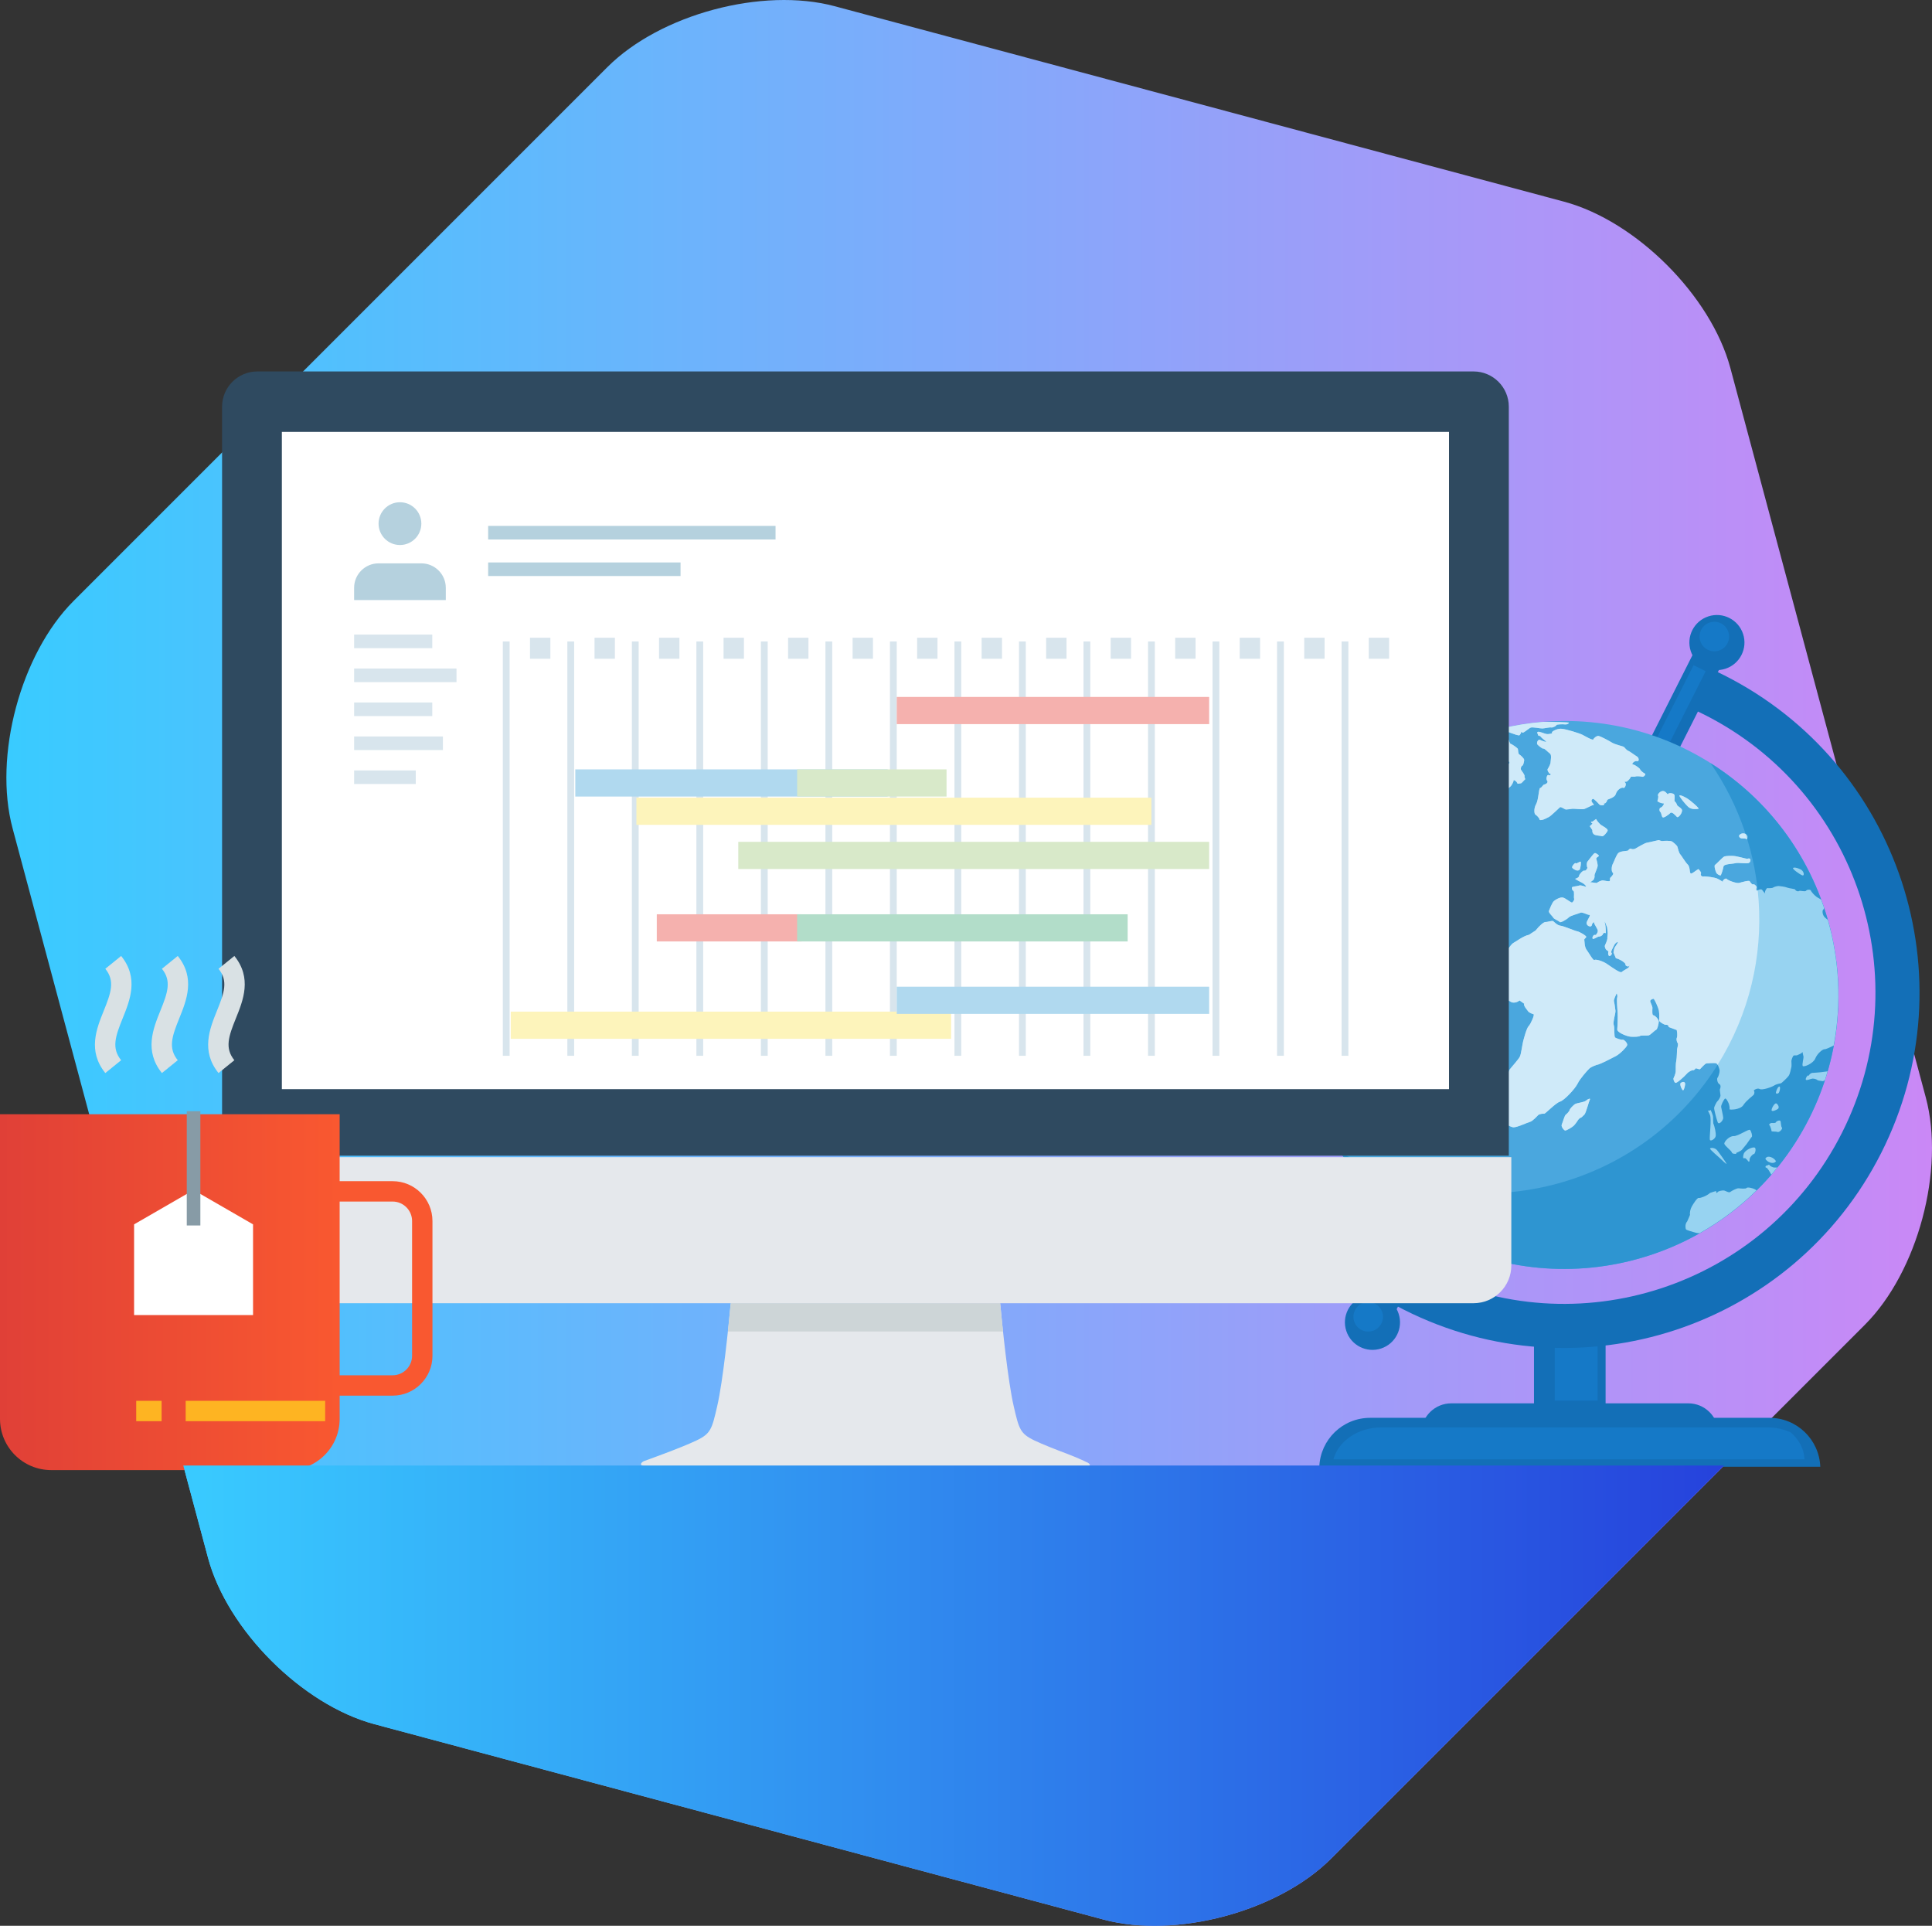 <?xml version="1.0" encoding="utf-8"?>
<!-- Generator: Adobe Illustrator 16.0.0, SVG Export Plug-In . SVG Version: 6.00 Build 0)  -->
<!DOCTYPE svg PUBLIC "-//W3C//DTD SVG 1.1//EN" "http://www.w3.org/Graphics/SVG/1.1/DTD/svg11.dtd">
<svg version="1.1" id="Layer_4" xmlns="http://www.w3.org/2000/svg" xmlns:xlink="http://www.w3.org/1999/xlink" x="0px" y="0px"
	 width="284.475px" height="283.537px" viewBox="0 0 284.475 283.537" enable-background="new 0 0 284.475 283.537"
	 xml:space="preserve">
<rect x="0" y="0" width="284.475" height="283.537" fill="#333333" stroke="none"/>
<g>
	<linearGradient id="SVGID_1_" gradientUnits="userSpaceOnUse" x1="0.94" y1="141.769" x2="284.475" y2="141.769">
		<stop  offset="0" style="stop-color:#39CBFF"/>
		<stop  offset="1" style="stop-color:#CA88F6"/>
	</linearGradient>
	<path fill="url(#SVGID_1_)" d="M195.978,273.657c-7.778,7.779-22.836,11.812-33.461,8.967L55.124,253.847
		c-10.625-2.846-21.648-13.869-24.495-24.494L1.853,121.958c-2.847-10.625,1.188-25.682,8.966-33.461L89.436,9.88
		c7.778-7.778,22.835-11.813,33.461-8.967L230.29,29.69c10.625,2.847,21.648,13.869,24.495,24.494l28.776,107.395
		c2.847,10.625-1.188,25.682-8.966,33.461L195.978,273.657z"/>
	<g>
		<g>
			<rect x="225.87" y="196.498" fill="#136FB7" width="10.544" height="11.358"/>
			<rect x="228.927" y="197.913" fill="#1579C7" width="6.312" height="8.299"/>
			<path fill="#136FB7" d="M209.259,210.882c0.093-2.372,2.042-4.27,4.441-4.27h34.892c2.395,0,4.337,1.897,4.436,4.27H209.259z"/>
			<g>
				<path fill="#136FB7" d="M205.085,184.388c1.455,0.955,2.967,1.849,4.565,2.651c22.588,11.414,50.152,2.349,61.564-20.245
					c11.417-22.592,2.355-50.16-20.239-61.564c-1.596-0.811-3.211-1.498-4.849-2.104l2.949-5.834
					c1.624,0.63,3.239,1.336,4.828,2.143c25.789,13.026,36.133,44.494,23.106,70.29c-13.029,25.784-44.492,36.13-70.286,23.106
					c-1.588-0.803-3.118-1.676-4.586-2.613L205.085,184.388z"/>
			</g>
			<polygon fill="#136FB7" points="246.743,111.231 242.762,109.227 250.53,93.836 254.51,95.851 			"/>
			<path fill="#136FB7" d="M256.658,93.336c-0.7-2.129-2.995-3.285-5.115-2.586c-2.132,0.698-3.288,2.991-2.59,5.118
				c0.699,2.128,2.991,3.287,5.12,2.586C256.196,97.754,257.359,95.463,256.658,93.336z"/>
			<path fill="#1579C7" d="M254.491,93.037c-0.375-1.141-1.601-1.761-2.744-1.388c-1.142,0.378-1.76,1.607-1.386,2.744
				c0.375,1.142,1.604,1.764,2.745,1.39C254.249,95.405,254.867,94.176,254.491,93.037z"/>
			<path fill="#136FB7" d="M194.259,215.948c0.158-4.004,3.44-7.201,7.481-7.201h58.804c4.044,0,7.324,3.197,7.482,7.201H194.259z"
				/>
			<path fill="#1579C7" d="M260.289,210.16h-56.902c-3.441,0-6.304,2.007-7.052,4.698h69.376c-0.071-1.539-0.839-2.923-2.028-3.964
				C262.667,210.438,261.526,210.16,260.289,210.16z"/>
			
				<rect x="204.028" y="178.134" transform="matrix(-0.893 -0.45 0.45 -0.893 306.298 446.39)" fill="#136FB7" width="4.462" height="17.237"/>
			
				<rect x="205.192" y="178.442" transform="matrix(-0.893 -0.45 0.45 -0.893 306.874 443.524)" fill="#1579C7" width="1.989" height="13.646"/>
			<polygon fill="#1579C7" points="249.372,97.933 251.151,98.825 245.522,109.971 243.743,109.071 			"/>
			<path fill="#136FB7" d="M198.234,195.955c0.697,2.128,2.996,3.286,5.122,2.585c2.13-0.699,3.283-2.989,2.585-5.118
				c-0.698-2.128-2.989-3.284-5.121-2.587C198.693,191.534,197.531,193.829,198.234,195.955z"/>
			<path fill="#1579C7" d="M203.528,193.196c-0.377-1.141-1.607-1.762-2.747-1.387c-1.14,0.372-1.758,1.602-1.387,2.741
				c0.378,1.142,1.606,1.765,2.746,1.39C203.28,195.563,203.902,194.335,203.528,193.196z"/>
			<g>
				<g>
					<path fill="#4AA7DE" d="M250.347,111.435c-19.331-11.016-44.026-4.253-55.041,15.072c-11.018,19.329-4.25,44.016,15.079,55.033
						c19.329,11.017,44.01,4.26,55.03-15.069C276.429,147.146,269.671,122.456,250.347,111.435z"/>
					<path fill="#2E95D1" d="M251.861,112.357c8.554,12.368,9.838,29.065,1.91,42.978c-11.023,19.332-35.704,26.086-55.03,15.07
						c-0.517-0.294-1.021-0.602-1.521-0.921c3.324,4.815,7.752,8.97,13.166,12.056c19.329,11.017,44.01,4.26,55.03-15.069
						C276.136,147.662,270.011,123.771,251.861,112.357z"/>
					<g>
						<path fill="#97D3F1" d="M258.463,175.132c-0.473-0.254-1.195-0.379-1.291-0.226c-0.098,0.155-0.9,0.078-1.159,0.046
							c-0.257-0.037-1.042,0.379-1.248,0.541c-0.21,0.167-0.695-0.193-0.935-0.217c-0.243-0.027-0.821,0.067-0.932,0.258
							c-0.109,0.188-0.209,0.106-0.209-0.18c0,0,0,0-0.407,0.118c-0.484,0.161-0.484,0.161-0.484,0.161
							c-0.481,0.443-1.438,0.791-1.672,0.744c-0.219-0.061-0.8,0.867-1.016,1.246c-0.22,0.384-0.331,0.939-0.264,1.234
							c0,0,0,0-0.133,0.325c-0.277,0.636-0.277,0.636-0.277,0.636c-0.373,0.409-0.256,1.027-0.197,1.166
							c0.056,0.136,1.054,0.4,1.435,0.506c0.157,0.049,0.372,0.071,0.577,0.078c3.034-1.711,5.853-3.825,8.388-6.308
							C258.579,175.208,258.52,175.164,258.463,175.132z"/>
						<path fill="#97D3F1" d="M200.077,143.037c-0.109,0.065,0.151,1.07,0.276,1.428c0.116,0.358,0.027,1.704-0.059,2.105
							c-0.094,0.409-0.479,0.938-0.591,1.055c-0.105,0.111-0.12,0.489-0.165,0.626c-0.047,0.13-0.875,1.028-1.021,1.49
							c-0.148,0.466-1.46,1.433-1.813,2.084c-0.344,0.656-0.536,1.652-0.386,1.66c0.157,0.001-0.175,0.674-0.414,0.639
							c-0.241-0.034-0.761,0.348-0.663,0.438c0.091,0.089-0.315,0.527-0.4,0.745c-0.087,0.219-0.675,1.653-0.827,2.002
							c-0.149,0.36-0.142,1.438-0.197,1.769c-0.06,0.334-0.252,0.913-0.254,1.016c-0.013,0.1-0.01,0.207-0.007,0.213
							c0.007,0.008,0.309,0.365,0.368,0.516c0.072,0.154,0.852,0.524,1.124,0.618c0.271,0.083,0.177-0.269,0.134-0.457
							c-0.038-0.184,0.201-0.828,0.108-0.962c-0.098-0.133,0.282-0.918,0.484-1.02c0.211-0.104,0.812-0.111,0.94-0.227
							c0.125-0.113,0.522-0.761,0.449-0.924c-0.068-0.155,0.542-0.866,0.678-1.309c0.129-0.453,1.117-0.367,1.342-0.656
							c0.226-0.288,1.259-0.146,1.542-0.191c0.28-0.047,0.953-0.856,0.978-1.102c0.017-0.243,0.507-0.174,0.689-0.07
							c0.181,0.103,0.453,0.091,0.521,0.128c0.074,0.032,0.512-0.241,0.682-0.269c0.167-0.021,0.945-0.836,1.241-0.876
							c0.305-0.035,0.802-0.509,0.894-0.678c0.099-0.17,0.706-0.487,0.898-0.574c0.188-0.095,1.176-0.009,1.356,0.018
							c0.172,0.021,1.103-1.119,1.424-1.542c0.31-0.424,0.891-0.898,0.992-1.037c0.096-0.14,0.425-0.123,0.497-0.145
							c0.08-0.021,0.596-0.49,0.789-0.554c0.2-0.065,0.953-0.37,1.032-0.491c0.073-0.112,0.325-0.391,0.546-0.615
							c0,0,0,0,0.175-0.309c0.284-0.484,0.284-0.484,0.284-0.484c0.08-0.469-0.075-1.182-0.237-1.138
							c-0.17,0.038-0.409-0.679-0.603-0.918c-0.196-0.229-0.769-0.657-0.927-0.745c-0.157-0.092-0.445-0.847-0.644-1.06
							c-0.198-0.21-0.752-0.688-0.822-0.824c-0.068-0.134,0.3-1.144-0.024-1.731c-0.328-0.583-0.803-1.785-0.756-2.099
							c0.049-0.314-0.601-1.401-0.803-1.735c-0.199-0.331-0.625-0.619-0.711-0.589c-0.094,0.021-0.146-0.746-0.246-1.015
							c-0.1-0.266-0.596-0.727-0.712-0.601c-0.103,0.132-0.44-0.161-0.465-0.334c-0.015-0.165-0.41-0.169-0.575-0.199
							c-0.16-0.037-1.048,0.415-1.372,0.47c-0.319,0.049-0.391-0.436-0.499-0.581c-0.104-0.142-0.751-0.286-0.963-0.267
							c-0.213,0.021-0.061-1.057,0.251-1.412c0.308-0.353,0.325-1.413-0.002-1.628c-0.332-0.217,0.042-1.116,0.288-1.388
							c0.246-0.274-0.325-0.857-0.487-0.97c-0.158-0.129-0.833,0.064-1.025,0.234c-0.196,0.167-1.461-1.214-0.747-2.036
							c0.708-0.826,1.991-1.366,2.244-1.381c0.245-0.007,1.276,0.5,1.426,0.754c0.141,0.252,0.415,0.236,0.49,0.204
							c0.069-0.036,0.842,0.491,1.027,0.731c0.188,0.238,0,1.379,0.185,1.636c0.189,0.259,0.693-0.415,0.829-0.564
							c0.143-0.156,0.236-0.694,0.246-0.851c0.01-0.164,1.121-1.035,1.615-1.013c0.488,0.017,1.258-0.384,1.288-0.515
							c0.026-0.134,0.414-0.025,0.531-0.021c0.123,0.006,0.534-0.977,0.805-1.09c0.263-0.114,1.216-0.131,1.499-0.095
							c0.278,0.032,0.777-0.451,0.759-0.6c-0.027-0.155,0.963-0.338,1.366-0.252c0.41,0.09,0.532,0.561,0.426,0.563
							c0.081,0.003,0.707,0.023,0.989,0.008c0.32-0.016,0.328-0.584,0.249-0.796c-0.078-0.212,0.302-0.663,0.508-0.604
							c0.208,0.063,0.615-0.282,0.62-0.398c0.005-0.127,0.723,0.504,1.162,0.451c0.431-0.053-0.224,0.599-0.629,0.787
							c-0.4,0.181-0.183,0.702-0.002,0.729c0.179,0.016,0.198,0.338,0.182,0.439c-0.019,0.104,0.391,0.103,0.543,0.307
							c0.152,0.212,0.482-0.093,0.602-0.255c0.112-0.157-0.192-0.801-0.154-1.051c0.038-0.251,0.682-1.45,0.806-1.7
							c0.129-0.252,0.031-0.833-0.123-0.824c-0.136,0.006,0.047-0.812-0.034-1.061c-0.086-0.251,0.064-0.604,0.138-0.714
							c0.075-0.114-0.165-1.053-0.142-1.414c0.018-0.358-0.209-0.414-0.292-0.295c-0.092,0.123-0.502-0.087-0.662-0.2
							c-0.155-0.11,0.074-0.832,0.207-1.072c0.139-0.244-0.59-0.717-0.598-0.981c-0.01-0.261-0.552-0.452-0.557-0.628
							c0-0.184-0.364-0.558-0.476-0.552c-0.12-0.006-1.065,1.765-1.418,2.192c-0.352,0.419-0.984,0.607-1.126,0.512
							c-0.139-0.093-0.247,0.305-0.131,0.328c0.121,0.029-0.574,0.354-0.83,0.683c-0.251,0.325-0.4-0.253-0.275-0.61
							c0.125-0.358,0.02-1-0.107-0.925c-0.132,0.071-0.238-0.31-0.386-0.302c-0.146,0.01-0.553-0.831-0.735-1.139
							c-0.189-0.289,0.131-1.209,0.019-1.371c-0.118-0.164,0.077-0.188,0.142-0.314c0.068-0.131,0.869-0.309,1.14-0.409
							c0.26-0.102,1.275-0.526,1.597-0.556c0.322-0.031,0.748-0.362,0.755-0.467c0-0.096,1.21,0.165,1.542,0.223
							c0.332,0.064,1.016-0.569,1.179-0.77c0.158-0.199,0.188-0.745,0.097-0.871c-0.1-0.123,0.428,0.146,0.545,0.332
							c0.129,0.182,0.789,0.239,0.941,0.473c0.141,0.227,0.421,0.718,0.613,1.084c0,0,0,0-0.384,0.53
							c-0.678,0.885-0.678,0.885-0.678,0.885c-0.994-0.12-1.555,0.323-1.27,0.474c0.29,0.149,1.255,1.459,1.467,1.923
							c0.22,0.469,0.693-0.104,0.923-0.26c0.229-0.148,0.55-0.784,0.53-0.956c-0.017-0.171,0.468,0.162,0.531,0.378
							c0.064,0.222,0.385,0.036,0.531,0.05c0.136,0.013,0.49-0.481,0.616-0.555c0.113-0.072-0.126-0.354-0.058-0.492
							c0.062-0.137-0.365-0.721-0.502-0.914c-0.141-0.202,0.036-0.623,0.173-0.642c0.134-0.016,0.266-0.612,0.271-0.836
							c0.003-0.218-0.524-0.7-0.722-0.813c-0.203-0.119-0.148-0.702-0.219-0.836c-0.083-0.129-0.811-0.66-1.037-0.717
							c-0.219-0.049-0.223-0.854-0.651-0.854c-0.431,0-0.544-0.597-0.64-0.761c-0.101-0.162-1.327,0.224-1.642,0.795
							c-0.321,0.577-0.353,1.295-0.241,1.38c0.115,0.089-0.331,0.521-0.547,0.592c-0.212,0.073-0.364-0.412-0.165-0.475
							c0.194-0.058,0.084-0.915,0.069-1.249c-0.008-0.241-0.32-0.621-0.524-0.879c-0.251,0.08-0.5,0.164-0.75,0.254
							c-0.065,0.242-0.15,0.555-0.333,0.718c-0.314,0.286-0.639,0.171-0.572,0.013c0.033-0.072-0.077-0.211-0.245-0.329
							c-7.146,2.669-13.572,7.372-18.324,13.828c0.059,0.286,0.121,0.629,0.077,0.817c-0.077,0.365,0.345,0.869,0.409,0.996
							c0.062,0.109,0.469-0.516,0.498-0.725c0.026-0.208,0.278-0.2,0.208-0.074c-0.074,0.124,0.102,0.982,0.151,1.289
							c0.049,0.3-0.54,1.734-0.541,2.112c-0.004,0.376,1.198,1.855,1.638,2.241c0.433,0.384,0.747,1.299,0.752,1.516
							c0,0.211,0.619,0.672,0.722,0.82c0.104,0.143,0.187,0.781,0.279,0.953c0.084,0.176,0.042,0.504,0.002,0.577
							c-0.037,0.069,0.645,0.896,0.725,1.253c0.078,0.351,0.464,0.486,0.583,0.426c0.12-0.059-0.027,0.6-0.042,0.844
							c-0.025,0.246-0.276,0.734-0.388,0.771c-0.112,0.032-0.733,0.839-0.979,0.936c-0.252,0.083-1.284,1.184-1.366,1.473
							c-0.077,0.295,0.037,1.046,0.172,1.225c0.128,0.176-0.103,0.406-0.249,0.345c-0.15-0.057-0.775,1.192-0.551,1.562
							C200.21,142.276,200.175,142.974,200.077,143.037z"/>
						<path fill="#97D3F1" d="M216.368,124.038h0.008C216.358,124.041,216.354,124.038,216.368,124.038z"/>
						<path fill="#97D3F1" d="M222.405,107.892c0.462,0.168,1.222,0.451,1.333,0.354c0.089-0.071,0.26-0.359,0.239-0.503
							c0.062,0.039,0.139,0.091,0.203,0.123c0.153,0.09,0.918-0.632,1.203-0.741c0.281-0.108,1.414,0.136,1.723,0.127
							c0.303-0.008,1.081-0.203,1.306-0.146c0.225,0.054,0.758-0.238,0.769-0.354c0.005-0.111,0.938-0.141,1.265-0.098
							c0.329,0.039,0.641-0.19,0.546-0.267c-0.058-0.04-1.961-0.11-3.729-0.11c-2.126,0.164-4.225,0.51-6.296,1.006
							C221.407,107.489,222.102,107.782,222.405,107.892z"/>
						<path fill="#97D3F1" d="M222.883,165.97c0.603-0.014,2.005-0.706,2.39-0.798c0.386-0.095,1.056-0.84,1.213-0.998
							c0.158-0.161,0.709-0.242,0.874-0.201c0.173,0.037,1.694-1.594,2.331-1.778c0.638-0.184,2.247-1.913,2.605-2.66
							c0.356-0.746,1.446-1.947,1.728-2.22c0.283-0.272,1.116-0.571,1.342-0.603c0.222-0.038,1.998-0.916,2.597-1.246
							c0.604-0.337,1.541-1.29,1.627-1.586c0.09-0.299-0.478-0.865-0.673-0.809c-0.197,0.061-0.891-0.192-1.088-0.31
							c-0.207-0.114-0.056-1.459-0.214-1.847c-0.159-0.384,0.288-1.77,0.252-2.1c-0.031-0.326-0.157-1.184-0.221-1.398
							c-0.068-0.222,0.281-0.89,0.354-1.094c0.064-0.195,0.211,0.277,0.115,0.567c-0.095,0.294,0.044,1.771,0.07,2.262
							c0.032,0.484-0.01,1.962-0.057,2.402c-0.042,0.442,1.404,1.031,1.957,1.075c0.553,0.041,1.302,0.004,1.391-0.105
							c0.088-0.105,0.966-0.037,1.251-0.082c0.279-0.042,0.913-0.746,1.109-0.812c0.206-0.06,0.416-0.963,0.407-1.273
							c-0.018-0.313-0.609-0.899-0.8-0.884c-0.2,0.007-0.15-0.771-0.133-1.06c0.027-0.282-0.355-0.861-0.325-1.05
							c0.032-0.188,0.366-0.312,0.485-0.317c0.111-0.007,0.699,1.245,0.794,1.756c0.083,0.505,0.047,1.327,0.042,1.464
							c-0.014,0.139,0.732,0.641,0.98,0.607c0.247-0.027,0.426,0.123,0.399,0.327c0,0,0,0,0.269,0.099
							c0.933,0.349,0.933,0.349,0.933,0.349c0.147,0.667,0.054,1.112-0.008,1.2c-0.054,0.071-0.001,0.578,0.143,0.707
							c0.14,0.14-0.054,0.768-0.086,0.928c-0.024,0.172-0.014,1.285-0.118,1.691c-0.098,0.413-0.076,1.332-0.082,1.572
							c-0.002,0.241-0.224,0.821-0.31,0.971c-0.082,0.142,0.07,0.605,0.266,0.704c0.2,0.095,1.293-0.905,1.645-1.305
							c0.346-0.406,0.879-0.602,0.964-0.553c0.093,0.053,0.311-0.163,0.362-0.258c0.055-0.098,0.542,0.194,0.658,0.095
							c0.111-0.095,0.721-0.828,0.965-0.847c0.25-0.021,1.112-0.074,1.375-0.024c0.263,0.047,0.544,0.85,0.541,1.15
							c-0.001,0.294-0.217,0.936-0.314,1.002c-0.106,0.065-0.045,0.757,0.262,0.923c0.301,0.16,0.172,0.604,0.104,0.744
							c-0.069,0.149,0.093,0.77,0.075,0.998c-0.024,0.221-0.328,0.699-0.441,0.776c-0.117,0.081-0.447,0.744-0.491,0.955
							c-0.046,0.213,0.341,1.665,0.523,2.147c0.186,0.477,0.84-0.29,0.813-0.655c-0.022-0.373-0.271-1.332-0.306-1.596
							c-0.031-0.269,0.37-1.03,0.537-1.205c0.172-0.178,0.46,0.416,0.571,0.679c0.11,0.261,0.176,0.743,0.121,0.856
							c-0.059,0.117,1.563,0.128,2.032-0.594c0.479-0.727,1.365-1.332,1.515-1.51c0.16-0.178,0.15-0.536,0.044-0.605
							c-0.095-0.07,0.517-0.467,0.86-0.26c0.336,0.206,1.69-0.249,2.104-0.502c0.403-0.26,0.969-0.33,1.04-0.351
							c0.078-0.021,0.847-0.729,1.098-1.063c0.253-0.328,0.327-1.033,0.402-1.243c0.078-0.194,0.022-0.798,0.02-0.978
							c0.005-0.177,0.217-0.719,0.321-0.786c0.095-0.069,0.465,0.004,0.548-0.054c0.081-0.067,0.656-0.241,0.719-0.431
							c0.071-0.178,0.101,0.343,0.183,0.578c0.083,0.229-0.246,1.226-0.099,1.437c0.142,0.216,1.553-0.363,1.843-1.097
							c0.286-0.733,1.11-1.397,1.353-1.367c0.187,0.024,0.88-0.302,1.36-0.543c1.167-6.217,0.832-12.567-0.871-18.526
							c-0.051-0.023-0.1-0.047-0.134-0.083c-0.268-0.231-0.268-0.231-0.268-0.231c-0.439-0.396-0.425-1.098-0.263-1.175
							c0.044-0.026,0.094-0.114,0.13-0.236c-0.136-0.413-0.286-0.824-0.437-1.235c-0.237-0.144-0.489-0.279-0.628-0.369
							c-0.3-0.185-0.828-0.772-0.881-0.955c-0.047-0.179-0.571-0.186-0.714,0.017c-0.149,0.206-0.891-0.086-1.049,0.047
							c-0.167,0.122-0.523-0.065-0.539-0.2c-0.017-0.134-0.832-0.174-1.177-0.306c-0.342-0.144-1.083-0.221-1.259-0.238
							c-0.175-0.014-0.697,0.117-0.828,0.227c-0.134,0.106-0.665,0.101-0.829,0.079c-0.156-0.024-0.464,0.581-0.355,0.76
							c0.126,0.182-0.265-0.242-0.413-0.474c-0.159-0.231-0.598-0.011-0.73,0.078c-0.141,0.088-0.223-0.223-0.112-0.394
							c0.108-0.175-0.347-0.618-0.494-0.52c-0.154,0.104-0.414-0.299-0.52-0.461c-0.109-0.168-1.16,0.144-1.543,0.249
							c-0.384,0.106-1.667-0.365-1.831-0.584c-0.164-0.214-0.727,0.275-0.564,0.417c0.165,0.143-0.455-0.305-0.844-0.471
							c-0.382-0.176-1.681-0.355-2.038-0.312c-0.361,0.047-0.432-0.301-0.348-0.44c0.079-0.144-0.246-0.509-0.345-0.619
							c-0.094-0.109-0.799,0.591-1.102,0.626c-0.306,0.041-0.087-0.907-0.508-1.322c-0.416-0.418-0.92-1.326-1.108-1.512
							c-0.181-0.186-0.361-0.896-0.407-1.099c-0.047-0.198-0.614-0.672-0.82-0.79c-0.2-0.113-1.066-0.111-1.324-0.062
							c-0.261,0.047-0.509-0.136-0.626-0.131c-0.118,0.004-1.265,0.311-1.684,0.37c-0.416,0.066-1.472,0.75-1.762,0.89
							c-0.301,0.142-0.559,0.046-0.662,0c-0.097-0.049-0.323,0.167-0.381,0.263c-0.053,0.093-1.149,0.058-1.458,0.39
							c-0.311,0.331-0.638,1.312-0.815,1.627c-0.177,0.312-0.219,1.109,0.013,1.257c0.224,0.139-0.195,0.592-0.333,0.705
							c-0.147,0.109-0.029,0.391-0.111,0.505c-0.071,0.122-0.767-0.038-0.984-0.072c-0.221-0.035-0.746,0.208-0.875,0.339
							c-0.105,0.113-0.728-0.118-1.02-0.039c0.125-0.106,0.289-0.25,0.396-0.318c0.224-0.144,0.28-0.587,0.238-0.709
							c-0.056-0.127,0.488-1.174,0.466-1.471c-0.017-0.301-0.158-0.873-0.209-0.996c-0.047-0.122,0.252-0.303,0.374-0.386
							c0.108-0.087-0.379-0.452-0.57-0.45c-0.186-0.002-0.838,0.966-1.063,1.207c-0.216,0.236-0.134,0.846-0.056,0.914
							c0.075,0.075-0.238,0.557-0.427,0.467c-0.195-0.089-0.78,0.542-0.783,0.761c0.003,0.223-0.413,0.413-0.562,0.427
							c-0.148,0.014,0.697,0.438,1.077,0.641c0.375,0.207,0.568,0.536,0.514,0.543c-0.054,0.012-0.79-0.276-1-0.186
							c-0.212,0.095-0.855,0.141-1.007,0.217c-0.161,0.066-0.077,0.479,0.127,0.576c0.197,0.097,0.036,0.909,0.112,1.126
							c0.078,0.207-0.177,0.53-0.298,0.595c-0.126,0.049-0.946-0.637-1.342-0.737c-0.395-0.115-1.248,0.372-1.438,0.629
							c-0.189,0.262-0.554,1.106-0.634,1.354c-0.082,0.239,0.568,0.792,0.647,0.983c0.094,0.195,0.845,0.484,0.953,0.635
							c0.1,0.15,1.012-0.36,1.308-0.661c0.296-0.309,1.412-0.544,1.712-0.698c0.291-0.158,1.07,0.326,1.334,0.309
							c0.274-0.015-0.251,0.658-0.394,1.111c-0.135,0.455,0.662,0.84,0.766,0.397c0.098-0.439,0.382-0.497,0.333-0.341
							c-0.034,0.153,0.522,0.872,0.542,1.166c0.013,0.292-0.282,0.718-0.44,0.621c-0.164-0.099-0.451,0.399-0.31,0.556
							c0.143,0.143,0.724-0.344,0.957-0.323c0.244,0.01,0.613-0.286,0.54-0.366c-0.064-0.075,0.371-0.286,0.414-0.11
							c0.04,0.175,0.03-0.976-0.099-1.462c-0.13-0.501,0.008-0.238,0.311,0.589c0,0,0,0,0.086,0.79
							c0.015,0.145-0.051,0.517-0.051,0.668c0,0.223,0,0.223,0,0.223c-0.033,0.243-0.269,0.826-0.353,0.967
							c-0.081,0.151,0.067,0.614,0.269,0.71c0.193,0.096,0.283,0.285,0.239,0.27c-0.045-0.011-0.089,0.455,0.098,0.57
							c0.182,0.117,0.546-0.326,0.362-0.452c-0.188-0.114,0.251-0.809,0.398-1.13c0.158-0.328,0.463-0.49,0.527-0.45
							c0.067,0.038-0.367,0.634-0.45,0.778c-0.078,0.15-0.165,0.485-0.188,0.739c0,0,0,0,0.104,0.268
							c0.25,0.591,0.25,0.591,0.25,0.591c0.747,0.174,1.517,0.804,1.41,0.916c-0.107,0.113,0.378,0.429,0.523,0.235
							c0.15-0.19,0.053,0.038-0.033,0.181c-0.074,0.141-0.822,0.476-1.035,0.695c-0.219,0.223-1.583-0.787-2.185-1.193
							c-0.609-0.414-1.656-0.726-1.84-0.578c-0.17,0.148-0.806-1.034-1.147-1.486c-0.342-0.442-0.3-1.333-0.346-1.471
							c-0.044-0.148,0.257-0.273,0.289-0.436c0.035-0.164-0.981-0.773-1.343-0.83c-0.361-0.064-2-0.784-2.453-0.822
							c-0.457-0.049-0.908-0.539-1.069-0.669c-0.149-0.123-0.852,0.148-1.104,0.12c-0.265-0.03-0.928,0.535-1.493,1.257
							c0,0,0,0-0.594,0.383c-0.377,0.252-0.377,0.252-0.377,0.252c-0.729,0.095-2.031,1.069-2.351,1.229
							c-0.311,0.167-1.507,1.951-1.866,2.581c-0.357,0.628-0.566,2.269-0.619,2.721c-0.055,0.454,0.429,1.805,0.637,2.179
							c0.205,0.37,1.215,0.982,1.557,1.176c0.334,0.185,0.903,0.086,1.251-0.227c0,0,0,0,0.467,0.331
							c0.214,0.149,0.214,0.149,0.214,0.149c-0.145,0.287,0.458,0.922,0.581,1.117c0.128,0.199,0.643,0.397,0.811,0.44
							c0.169,0.038-0.407,1.417-0.722,1.733c-0.315,0.305-0.706,1.818-0.824,2.268c-0.116,0.457-0.283,1.785-0.459,2.195
							c-0.177,0.416-1.21,1.521-1.519,1.939c-0.309,0.422-0.418,2.025-0.5,2.551c-0.081,0.521-0.478,1.527-0.605,1.739
							c-0.12,0.216-0.198,1.895-0.344,2.518C220.681,164.892,222.283,165.975,222.883,165.97z"/>
						<path fill="#97D3F1" d="M260.846,166.525c0,0.12,0.602,0.026,0.879,0.133c0.28,0.103,0.816-0.485,0.649-0.645
							c-0.167-0.168-0.12-0.829-0.226-0.978c-0.111-0.141-0.55-0.014-0.654,0.194c-0.109,0.218-0.621,0.036-0.809,0.151
							c-0.184,0.127-0.255,0.245-0.148,0.285C260.642,165.706,260.861,166.408,260.846,166.525z"/>
						<path fill="#97D3F1" d="M258.236,169.915c0.153,0.021,0.395-0.725,0.165-0.932c-0.235-0.206-1.492,0.315-1.662,0.941
							c-0.171,0.61,0,0.664,0.142,0.594c0.14-0.072,0.468,0.364,0.568,0.48c0.105,0.115,0.177-0.018,0.165-0.289
							C257.599,170.441,258.079,169.889,258.236,169.915z"/>
						<path fill="#97D3F1" d="M257.176,168.441c0.165-0.221,0.643-0.944,0.763-1.066c0.123-0.13-0.076-0.813-0.254-1.01
							c-0.177-0.207-1.758,0.927-2.422,0.904c-0.664-0.015-1.376,0.813-1.37,1.108c0.021,0.29,1.011,1.005,1.1,1.274
							c0.093,0.275,0.406,0.199,0.534,0.236c0.128,0.039,0.133-0.055,0.104-0.108c-0.032-0.056,0.637-0.252,0.853-0.494
							C256.696,169.044,257.009,168.663,257.176,168.441z"/>
						<path fill="#97D3F1" d="M252.836,169.353c-0.307-0.377-0.911-0.406-1.034-0.272c-0.126,0.13,1.299,1.271,1.741,1.712
							c0.439,0.434,0.735,0.668,0.666,0.513C254.14,171.144,253.148,169.733,252.836,169.353z"/>
						<path fill="#97D3F1" d="M261.835,160.969c0.224-0.103,0.389-1.099,0.136-0.991c-0.26,0.095-0.423,0.633-0.471,0.832
							C261.454,161.002,261.607,161.075,261.835,160.969z"/>
						<path fill="#97D3F1" d="M261.779,163.268c0.208-0.156,0.138-0.506-0.162-0.773c-0.295-0.265-0.83,0.782-0.756,1.002
							C260.934,163.704,261.561,163.431,261.779,163.268z"/>
						<path fill="#97D3F1" d="M259.936,170.599c0.245,0.514,1.225,0.896,1.567,0.365
							C261.258,170.472,260.25,169.963,259.936,170.599z"/>
						<path fill="#97D3F1" d="M266.845,157.964c-0.232,0.018-0.49,0.271-0.51,0.425c-0.025-0.018-0.044-0.037-0.069-0.051
							c-0.131-0.071-0.456,0.455-0.365,0.629c0.086,0.169,0.717-0.145,0.972-0.163c0.244-0.016,0.647,0.115,0.675,0.182
							c0.034,0.072,0.402,0.15,0.826,0.192c0.073,0.004,0.193-0.048,0.323-0.13c0.153-0.434,0.277-0.875,0.402-1.315
							c-0.238,0.032-0.503,0.058-0.639,0.085C268.189,157.877,267.156,157.939,266.845,157.964z"/>
						<path fill="#97D3F1" d="M251.45,163.441c0,0.002,0.004,0.005,0.004,0.005C251.41,163.354,251.406,163.344,251.45,163.441z"/>
						<path fill="#97D3F1" d="M252.631,167.236c0.047-0.416-0.123-1.259-0.363-1.867c0,0,0,0-0.017-0.373
							c-0.009-0.413-0.009-0.413-0.009-0.413c0.029-0.43-0.324-0.979-0.313-1.103c0.01-0.122-0.369,0.179-0.476-0.034
							c0.052,0.116,0.166,0.357,0.322,0.689c0.28,0.608-0.115,3.411-0.004,3.688C251.89,168.103,252.59,167.648,252.631,167.236z"/>
						<path fill="#97D3F1" d="M247.499,159.422c-0.27,0.179,0.212,1.188,0.346,1.099c0.142-0.091,0.325-0.82,0.268-1.037
							C248.05,159.259,247.775,159.237,247.499,159.422z"/>
						<path fill="#97D3F1" d="M229.957,165.577c-0.12,0.291,0.306,0.818,0.489,0.868c0.187,0.043,1.104-0.521,1.296-0.723
							c0.201-0.202,0.536-0.676,0.607-0.805c0.069-0.117,0.3-0.347,0.378-0.345c0.076,0.005,0.333-0.217,0.581-0.487
							c0.234-0.282,0.654-1.944,0.792-2.203c0.138-0.26-0.369-0.038-0.586,0.175c-0.228,0.212-1.235,0.329-1.521,0.455
							c-0.279,0.124-0.874,0.76-0.884,0.929c-0.014,0.153-0.419,0.586-0.572,0.685C230.385,164.223,230.084,165.288,229.957,165.577
							z"/>
						<path fill="#97D3F1" d="M198.435,160.813c0.157,0.088,0.319,0.178,0.485,0.276
							C199.299,160.615,198.656,160.363,198.435,160.813z"/>
						<path fill="#97D3F1" d="M242.202,113.897c-0.223-0.09-0.688-0.493-0.712-0.639c-0.047-0.15-0.775-0.677-1.064-0.713
							c-0.272-0.035,0.249-0.593,0.606-0.483c0.349,0.108,0.332-0.487,0.007-0.68c-0.337-0.192-1.093-0.784-1.314-0.853
							c-0.215-0.068-0.49-0.461-0.627-0.564c-0.123-0.096-1.299-0.348-1.756-0.637c-0.453-0.287-1.633-0.899-1.923-0.967
							c-0.291-0.081-0.75,0.308-0.812,0.5c-0.067,0.191-1.209-0.47-1.574-0.664c-0.368-0.209-2.535-0.898-3.202-0.908
							c-0.658-0.012-1.46,0.473-1.299,0.58c0.16,0.113-0.519,0.263-0.843,0.193c-0.325-0.058-1-0.385-1.238-0.316
							c-0.234,0.064,0.02,0.348,0.024,0.486c0,0.135,0.291,0.043,0.4,0.248c0.115,0.188,0.658,0.553,0.775,0.695
							c0.119,0.148-0.581-0.096-0.888-0.242c-0.311-0.143-0.571,0.473-0.377,0.688c0.195,0.22,0.764,0.659,0.884,0.596
							c0.12-0.065,0.672,0.524,0.963,0.739c0.278,0.2,0.078,1.095,0.076,1.311c0.002,0.218-0.31,0.806-0.426,0.962
							c-0.121,0.152,0.265,0.777,0.428,0.727c0.155-0.051-0.078,0.304-0.295,0.157c-0.21-0.146-0.431,0.575-0.21,0.827
							c0.223,0.247-0.19,0.535-0.417,0.564c-0.223,0.029-0.353,0.459-0.597,0.502c-0.239,0.042-0.232,1.741-0.613,2.394
							c-0.371,0.659-0.264,1.431-0.111,1.52c0.157,0.085,0.62,0.53,0.608,0.712c-0.002,0.178,0.398,0.088,0.556,0.039
							c0.164-0.051,0.564-0.24,0.886-0.421c0.324-0.188,1.451-1.295,1.582-1.404c0.131-0.113,0.7,0.329,0.884,0.338
							c0.176,0.005,0.762-0.086,0.935-0.111c0.167-0.029,1.261,0.102,1.61,0.064c0.334-0.039,1.162-0.556,1.443-0.61
							c0.274-0.055-0.032-0.171-0.18-0.457c-0.148-0.289,0.062-0.419,0.169-0.453c0.114-0.033,0.713,0.565,0.908,0.801
							c0.19,0.235,0.852,0.164,0.744-0.067c-0.104-0.23-0.009-0.174,0.044-0.071c0.056,0.105,0.426-0.334,0.384-0.473
							c-0.042-0.148,1.107-0.283,1.282-0.924c0.188-0.641,0.879-1.013,1.096-0.891c0.224,0.116,0.516-0.548,0.285-0.76
							c-0.224-0.203,0.049-0.123,0.207-0.155c0.145-0.033,0.587-0.521,0.594-0.667c0.005-0.139,0.528,0.004,0.683-0.08
							c0.153-0.08,0.824-0.032,1.031,0.032C242.024,114.426,242.418,113.986,242.202,113.897z"/>
						<path fill="#97D3F1" d="M246.504,116.961c-0.209-0.228-0.865-0.241-0.895-0.049c-0.026,0.2-0.297-0.438-0.728-0.452
							c-0.431-0.02-0.856,0.516-0.746,0.68c0.109,0.168-0.051,0.693-0.091,0.779c-0.051,0.1,0.629,0.396,0.873,0.357
							c0.24-0.042-0.127,0.555-0.382,0.624c-0.26,0.071-0.222,0.524-0.057,0.652c0.166,0.128,0.166,0.687,0.354,0.788
							c0.19,0.105,0.906-0.426,1.125-0.648c0.227-0.225,0.717,0.329,0.953,0.578c0.232,0.243,0.94-0.755,0.724-1.094
							c-0.209-0.331-0.634-0.469-0.698-0.66c-0.053-0.193-0.205-0.43-0.34-0.531C246.479,117.89,246.698,117.181,246.504,116.961z"
							/>
						<path fill="#97D3F1" d="M248.666,118.863c0.447,0.35,1.238,0.262,1.424,0.211c0.188-0.042-1.134-1.197-1.692-1.537
							c-0.559-0.343-1.054-0.524-1.117-0.409C247.228,117.243,248.207,118.505,248.666,118.863z"/>
						<path fill="#97D3F1" d="M232.01,127.091c-0.097-0.126-0.451,0.322-0.523,0.527c-0.075,0.203,0.382,0.441,0.601,0.522
							c0.215,0.077,0.456,0.008,0.539-0.158s0.218-1.049,0.106-1.118C232.628,126.807,232.113,127.222,232.01,127.091z"/>
						<path fill="#97D3F1" d="M236.721,122.242c0.003-0.241-0.786-0.657-0.971-0.78c-0.175-0.114-0.653-0.646-0.696-0.828
							c-0.038-0.184-0.456,0.368-0.683,0.348c-0.22-0.026-0.026,0.243,0.087,0.22c0.105-0.022-0.181,0.306-0.333,0.387
							c-0.151,0.084,0.386,0.511,0.347,0.745c-0.045,0.231,0.129,0.499,0.386,0.59c0.254,0.102,0.864,0.125,1.038,0.202
							C236.069,123.2,236.721,122.48,236.721,122.242z"/>
						<path fill="#97D3F1" d="M255.543,127.084c0.414-0.119,1.719,0.147,2.001-0.056c0.286-0.207,0.209-0.545,0.1-0.609
							c-0.115-0.062-0.324-0.006-0.378,0.023c-0.049,0.03-1.477-0.383-1.975-0.419c-0.487-0.038-1.1-0.005-1.359,0.063
							c-0.258,0.073-1.238,1.169-1.404,1.254c-0.176,0.094,0.049,0.89,0.191,1.16c0.153,0.27,0.502,0.377,0.604,0.396
							c0.103,0.025,0.396-0.964,0.456-1.329C253.831,127.192,255.127,127.199,255.543,127.084z"/>
						<path fill="#97D3F1" d="M256.051,123.062c0.177,0.652,0.739,0.19,1.168,0.508C257.688,122.728,256.39,122.371,256.051,123.062
							z"/>
						<path fill="#97D3F1" d="M264.012,127.808c-0.097,0.148,0.99,0.932,1.36,1.066c0.373,0.135,0.265-0.627-0.245-0.873
							C264.612,127.747,264.115,127.665,264.012,127.808z"/>
						<path fill="#97D3F1" d="M217.182,112.5c-0.188,0.036-0.406,0.666-0.183,0.815c0.223,0.15,1.085-0.51,1.277-0.18
							c0.179,0.338,0.338,0.519,0.339,0.396c0.007-0.116-0.605-0.937-0.667-1.057C217.885,112.358,217.367,112.456,217.182,112.5z"
							/>
						<path fill="#97D3F1" d="M209.18,133.415c-0.057,0.099,0.453,0.371,0.63,0.26c0.165-0.108,0.197-0.26,0.061-0.339
							C209.736,133.261,209.234,133.316,209.18,133.415z"/>
						<path fill="#97D3F1" d="M207.405,131.305c0.269,0.089-0.071,0.416-0.094,0.59c-0.022,0.176,0.5,0.616,0.556,0.778
							c0.069,0.158,0.514,0.056,0.734,0.22c0.212,0.159,0.38-0.847-0.02-1.043c-0.406-0.196-0.502-0.748-0.563-0.851
							c-0.069-0.088-0.367-0.618-0.436-0.799c-0.067-0.173-1.006-0.824-1.344-1.018c-0.333-0.191-0.901-0.061-1.009,0.02
							c-0.126,0.086,0.421,0.495,0.64,0.502c0.221,0.011,0.891,0.643,0.942,0.92C206.868,130.904,207.135,131.214,207.405,131.305z"
							/>
						<path fill="#97D3F1" d="M205.876,131.53c-0.058,0.097,0.487,0.329,0.607,0.402c0.124,0.072,0.169-0.01,0.099-0.188
							C206.508,131.563,205.933,131.435,205.876,131.53z"/>
						<path fill="#97D3F1" d="M207.727,129.113c-0.097-0.126-0.319,0.019-0.377,0.122c-0.058,0.098-0.033,0.214,0.058,0.266
							C207.497,129.553,207.831,129.241,207.727,129.113z"/>
						<path fill="#97D3F1" d="M208.759,129.809c0.008-0.126-0.169-0.332-0.233-0.366c-0.067-0.038-0.212,0.103-0.311,0.312
							C208.102,129.972,208.744,129.925,208.759,129.809z"/>
						<path fill="#97D3F1" d="M208.843,131.431c0.266,0.015,0.431-0.217,0.304-0.272c-0.132-0.061-0.148-0.552-0.248-0.686
							c-0.102-0.126-0.373,0.089-0.438,0.204c-0.069,0.126-0.037,0.248,0.064,0.272
							C208.632,130.982,208.587,131.405,208.843,131.431z"/>
						<path fill="#97D3F1" d="M261.227,171.895c-0.135-0.004-0.689-0.237-0.697-0.378c-0.012-0.135-0.291,0.115-0.425,0.101
							c-0.143-0.015-0.235,0.291-0.026,0.3c0.154,0.011,0.483,0.557,0.741,1.031c0.299-0.349,0.591-0.7,0.886-1.062
							C261.518,171.882,261.314,171.898,261.227,171.895z"/>
					</g>
					<path fill="#D1ECFB" d="M223.972,107.842c-0.015-0.054-0.224-0.03-0.196,0.069C223.783,107.971,223.99,107.949,223.972,107.842
						z"/>
					<path fill="#D1ECFB" d="M221.256,121.625c-0.003-0.054-0.218-0.032-0.192,0.065
						C221.076,121.755,221.281,121.731,221.256,121.625z"/>
					<g>
						<path fill="#CFEAF9" d="M211.686,148.994c0.2-0.065,0.953-0.37,1.032-0.491c0.073-0.112,0.325-0.391,0.546-0.615
							c0,0,0,0,0.175-0.309c0.284-0.484,0.284-0.484,0.284-0.484c0.08-0.469-0.075-1.182-0.237-1.138
							c-0.17,0.038-0.409-0.679-0.603-0.918c-0.196-0.229-0.769-0.657-0.927-0.745c-0.157-0.092-0.445-0.847-0.644-1.06
							c-0.198-0.21-0.752-0.688-0.822-0.824c-0.068-0.134,0.3-1.144-0.024-1.731c-0.328-0.583-0.803-1.785-0.756-2.099
							c0.049-0.314-0.601-1.401-0.803-1.735c-0.199-0.331-0.625-0.619-0.711-0.589c-0.094,0.021-0.146-0.746-0.246-1.015
							c-0.1-0.266-0.596-0.727-0.712-0.601c-0.103,0.132-0.44-0.161-0.465-0.334c-0.015-0.165-0.41-0.169-0.575-0.199
							c-0.16-0.037-1.048,0.415-1.372,0.47c-0.319,0.049-0.391-0.436-0.499-0.581c-0.104-0.142-0.751-0.286-0.963-0.267
							c-0.213,0.021-0.061-1.057,0.251-1.412c0.308-0.353,0.325-1.413-0.002-1.628c-0.332-0.217,0.042-1.116,0.288-1.388
							c0.246-0.274-0.325-0.857-0.487-0.97c-0.158-0.129-0.833,0.064-1.025,0.234c-0.196,0.167-1.461-1.214-0.747-2.036
							c0.708-0.826,1.991-1.366,2.244-1.381c0.245-0.007,1.276,0.5,1.426,0.754c0.141,0.252,0.415,0.236,0.49,0.204
							c0.069-0.036,0.842,0.491,1.027,0.731c0.188,0.238,0,1.379,0.185,1.636c0.189,0.259,0.693-0.415,0.829-0.564
							c0.143-0.156,0.236-0.694,0.246-0.851c0.01-0.164,1.121-1.035,1.615-1.013c0.488,0.017,1.258-0.384,1.288-0.515
							c0.026-0.134,0.414-0.025,0.531-0.021c0.123,0.006,0.534-0.977,0.805-1.09c0.263-0.114,1.216-0.131,1.499-0.095
							c0.278,0.032,0.777-0.451,0.759-0.6c-0.027-0.155,0.963-0.338,1.366-0.252c0.41,0.09,0.532,0.561,0.426,0.563
							c0.081,0.003,0.707,0.023,0.989,0.008c0.32-0.016,0.328-0.584,0.249-0.796c-0.078-0.212,0.302-0.663,0.508-0.604
							c0.208,0.063,0.615-0.282,0.62-0.398c0.005-0.127,0.723,0.504,1.162,0.451c0.431-0.053-0.224,0.599-0.629,0.787
							c-0.4,0.181-0.183,0.702-0.002,0.729c0.179,0.016,0.198,0.338,0.182,0.439c-0.019,0.104,0.391,0.103,0.543,0.307
							c0.152,0.212,0.482-0.093,0.602-0.255c0.112-0.157-0.192-0.801-0.154-1.051c0.038-0.251,0.682-1.45,0.806-1.7
							c0.129-0.252,0.031-0.833-0.123-0.824c-0.136,0.006,0.047-0.812-0.034-1.061c-0.086-0.251,0.064-0.604,0.138-0.714
							c0.075-0.114-0.165-1.053-0.142-1.414c0.018-0.358-0.209-0.414-0.292-0.295c-0.092,0.123-0.502-0.087-0.662-0.2
							c-0.155-0.11,0.074-0.832,0.207-1.072c0.139-0.244-0.59-0.717-0.598-0.981c-0.01-0.261-0.552-0.452-0.557-0.628
							c0-0.184-0.364-0.558-0.476-0.552c-0.12-0.006-1.065,1.765-1.418,2.192c-0.352,0.419-0.984,0.607-1.126,0.512
							c-0.139-0.093-0.247,0.305-0.131,0.328c0.121,0.029-0.574,0.354-0.83,0.683c-0.251,0.325-0.4-0.253-0.275-0.61
							c0.125-0.358,0.02-1-0.107-0.925c-0.132,0.071-0.238-0.31-0.386-0.302c-0.146,0.01-0.553-0.831-0.735-1.139
							c-0.189-0.289,0.131-1.209,0.019-1.371c-0.118-0.164,0.077-0.188,0.142-0.314c0.068-0.131,0.869-0.309,1.14-0.409
							c0.26-0.102,1.275-0.526,1.597-0.556c0.322-0.031,0.748-0.362,0.755-0.467c0-0.096,1.21,0.165,1.542,0.223
							c0.332,0.064,1.016-0.569,1.179-0.77c0.158-0.199,0.188-0.745,0.097-0.871c-0.1-0.123,0.428,0.146,0.545,0.332
							c0.129,0.182,0.789,0.239,0.941,0.473c0.141,0.227,0.421,0.718,0.613,1.084c0,0,0,0-0.384,0.53
							c-0.678,0.885-0.678,0.885-0.678,0.885c-0.994-0.12-1.555,0.323-1.27,0.474c0.29,0.149,1.255,1.459,1.467,1.923
							c0.22,0.469,0.693-0.104,0.923-0.26c0.229-0.148,0.55-0.784,0.53-0.956c-0.017-0.171,0.468,0.162,0.531,0.378
							c0.064,0.222,0.385,0.036,0.531,0.05c0.136,0.013,0.49-0.481,0.616-0.555c0.113-0.072-0.126-0.354-0.058-0.492
							c0.062-0.137-0.365-0.721-0.502-0.914c-0.141-0.202,0.036-0.623,0.173-0.642c0.134-0.016,0.266-0.612,0.271-0.836
							c0.003-0.218-0.524-0.7-0.722-0.813c-0.203-0.119-0.148-0.702-0.219-0.836c-0.083-0.129-0.811-0.66-1.037-0.717
							c-0.219-0.049-0.223-0.854-0.651-0.854c-0.431,0-0.544-0.597-0.64-0.761c-0.101-0.162-1.327,0.224-1.642,0.795
							c-0.321,0.577-0.353,1.295-0.241,1.38c0.115,0.089-0.331,0.521-0.547,0.592c-0.212,0.073-0.364-0.412-0.165-0.475
							c0.194-0.058,0.084-0.915,0.069-1.249c-0.008-0.241-0.32-0.621-0.524-0.879c-0.251,0.08-0.5,0.164-0.75,0.254
							c-0.065,0.242-0.15,0.555-0.333,0.718c-0.314,0.286-0.639,0.171-0.572,0.013c0.033-0.072-0.077-0.211-0.245-0.329
							c-7.146,2.669-13.572,7.372-18.324,13.828c0.059,0.286,0.121,0.629,0.077,0.817c-0.077,0.365,0.345,0.869,0.409,0.996
							c0.062,0.109,0.469-0.516,0.498-0.725c0.026-0.208,0.278-0.2,0.208-0.074c-0.074,0.124,0.102,0.982,0.151,1.289
							c0.049,0.3-0.54,1.734-0.541,2.112c-0.004,0.376,1.198,1.855,1.638,2.241c0.433,0.384,0.747,1.299,0.752,1.516
							c0,0.211,0.619,0.672,0.722,0.82c0.104,0.143,0.187,0.781,0.279,0.953c0.084,0.176,0.042,0.504,0.002,0.577
							c-0.037,0.069,0.645,0.896,0.725,1.253c0.078,0.351,0.464,0.486,0.583,0.426c0.12-0.059-0.027,0.6-0.042,0.844
							c-0.025,0.246-0.276,0.734-0.388,0.771c-0.112,0.032-0.733,0.839-0.979,0.936c-0.252,0.083-1.284,1.184-1.366,1.473
							c-0.077,0.295,0.037,1.046,0.172,1.225c0.128,0.176-0.103,0.406-0.249,0.345c-0.15-0.057-0.775,1.192-0.551,1.562
							c0.227,0.363,0.191,1.061,0.094,1.124c-0.109,0.065,0.151,1.07,0.276,1.428c0.116,0.358,0.027,1.704-0.059,2.105
							c-0.094,0.409-0.479,0.938-0.591,1.055c-0.105,0.111-0.12,0.489-0.165,0.626c-0.047,0.13-0.875,1.028-1.021,1.49
							c-0.148,0.466-1.46,1.433-1.813,2.084c-0.344,0.656-0.536,1.652-0.386,1.66c0.157,0.001-0.175,0.674-0.414,0.639
							c-0.241-0.034-0.761,0.348-0.663,0.438c0.091,0.089-0.315,0.527-0.4,0.745c-0.087,0.219-0.675,1.653-0.827,2.002
							c-0.149,0.36-0.142,1.438-0.197,1.769c-0.06,0.334-0.252,0.913-0.254,1.016c-0.013,0.1-0.01,0.207-0.007,0.213
							c0.007,0.008,0.309,0.365,0.368,0.516c0.072,0.154,0.852,0.524,1.124,0.618c0.271,0.083,0.177-0.269,0.134-0.457
							c-0.038-0.184,0.201-0.828,0.108-0.962c-0.098-0.133,0.282-0.918,0.484-1.02c0.211-0.104,0.812-0.111,0.94-0.227
							c0.125-0.113,0.522-0.761,0.449-0.924c-0.068-0.155,0.542-0.866,0.678-1.309c0.129-0.453,1.117-0.367,1.342-0.656
							c0.226-0.288,1.259-0.146,1.542-0.191c0.28-0.047,0.953-0.856,0.978-1.102c0.017-0.243,0.507-0.174,0.689-0.07
							c0.181,0.103,0.453,0.091,0.521,0.128c0.074,0.032,0.512-0.241,0.682-0.269c0.167-0.021,0.945-0.836,1.241-0.876
							c0.305-0.035,0.802-0.509,0.894-0.678c0.099-0.17,0.706-0.487,0.898-0.574c0.188-0.095,1.176-0.009,1.356,0.018
							c0.172,0.021,1.103-1.119,1.424-1.542c0.31-0.424,0.891-0.898,0.992-1.037c0.096-0.14,0.425-0.123,0.497-0.145
							C210.976,149.526,211.492,149.058,211.686,148.994z"/>
						<path fill="#CFEAF9" d="M216.376,124.038h-0.008H216.376z"/>
						<path fill="#CFEAF9" d="M225.383,107.125c0.281-0.108,1.414,0.136,1.723,0.127c0.303-0.008,1.081-0.203,1.306-0.146
							c0.225,0.054,0.758-0.238,0.769-0.354c0.005-0.111,0.938-0.141,1.265-0.098c0.329,0.039,0.641-0.19,0.546-0.267
							c-0.058-0.04-1.961-0.11-3.729-0.11c-2.126,0.164-4.225,0.51-6.296,1.006c0.439,0.207,1.134,0.5,1.437,0.609
							c0.462,0.168,1.222,0.451,1.333,0.354c0.089-0.071,0.26-0.359,0.239-0.503c0.062,0.039,0.139,0.091,0.203,0.123
							C224.333,107.956,225.098,107.234,225.383,107.125z"/>
						<path fill="#CFEAF9" d="M258.812,131.081c-0.024,0.017-0.044,0.024-0.055,0.034c-0.141,0.088-0.223-0.223-0.112-0.394
							c0.108-0.175-0.347-0.618-0.494-0.52c-0.154,0.104-0.414-0.299-0.52-0.461c-0.109-0.168-1.16,0.144-1.543,0.249
							c-0.384,0.106-1.667-0.365-1.831-0.584c-0.164-0.214-0.727,0.275-0.564,0.417c0.165,0.143-0.455-0.305-0.844-0.471
							c-0.382-0.176-1.681-0.355-2.038-0.312c-0.361,0.047-0.432-0.301-0.348-0.44c0.079-0.144-0.246-0.509-0.345-0.619
							c-0.094-0.109-0.799,0.591-1.102,0.626c-0.306,0.041-0.087-0.907-0.508-1.322c-0.416-0.418-0.92-1.326-1.108-1.512
							c-0.181-0.186-0.361-0.896-0.407-1.099c-0.047-0.198-0.614-0.672-0.82-0.79c-0.2-0.113-1.066-0.111-1.324-0.062
							c-0.261,0.047-0.509-0.136-0.626-0.131c-0.118,0.004-1.265,0.311-1.684,0.37c-0.416,0.066-1.472,0.75-1.762,0.89
							c-0.301,0.142-0.559,0.046-0.662,0c-0.097-0.049-0.323,0.167-0.381,0.263c-0.053,0.093-1.149,0.058-1.458,0.39
							c-0.311,0.331-0.638,1.312-0.815,1.627c-0.177,0.312-0.219,1.109,0.013,1.257c0.224,0.139-0.195,0.592-0.333,0.705
							c-0.147,0.109-0.029,0.391-0.111,0.505c-0.071,0.122-0.767-0.038-0.984-0.072c-0.221-0.035-0.746,0.208-0.875,0.339
							c-0.105,0.113-0.728-0.118-1.02-0.039c0.125-0.106,0.289-0.25,0.396-0.318c0.224-0.144,0.28-0.587,0.238-0.709
							c-0.056-0.127,0.488-1.174,0.466-1.471c-0.017-0.301-0.158-0.873-0.209-0.996c-0.047-0.122,0.252-0.303,0.374-0.386
							c0.108-0.087-0.379-0.452-0.57-0.45c-0.186-0.002-0.838,0.966-1.063,1.207c-0.216,0.236-0.134,0.846-0.056,0.914
							c0.075,0.075-0.238,0.557-0.427,0.467c-0.195-0.089-0.78,0.542-0.783,0.761c0.003,0.223-0.413,0.413-0.562,0.427
							c-0.148,0.014,0.697,0.438,1.077,0.641c0.375,0.207,0.568,0.536,0.514,0.543c-0.054,0.012-0.79-0.276-1-0.186
							c-0.212,0.095-0.855,0.141-1.007,0.217c-0.161,0.066-0.077,0.479,0.127,0.576c0.197,0.097,0.036,0.909,0.112,1.126
							c0.078,0.207-0.177,0.53-0.298,0.595c-0.126,0.049-0.946-0.637-1.342-0.737c-0.395-0.115-1.248,0.372-1.438,0.629
							c-0.189,0.262-0.554,1.106-0.634,1.354c-0.082,0.239,0.568,0.792,0.647,0.983c0.094,0.195,0.845,0.484,0.953,0.635
							c0.1,0.15,1.012-0.36,1.308-0.661c0.296-0.309,1.412-0.544,1.712-0.698c0.291-0.158,1.07,0.326,1.334,0.309
							c0.274-0.015-0.251,0.658-0.394,1.111c-0.135,0.455,0.662,0.84,0.766,0.397c0.098-0.439,0.382-0.497,0.333-0.341
							c-0.034,0.153,0.522,0.872,0.542,1.166c0.013,0.292-0.282,0.718-0.44,0.621c-0.164-0.099-0.451,0.399-0.31,0.556
							c0.143,0.143,0.724-0.344,0.957-0.323c0.244,0.01,0.613-0.286,0.54-0.366c-0.064-0.075,0.371-0.286,0.414-0.11
							c0.04,0.175,0.03-0.976-0.099-1.462c-0.13-0.501,0.008-0.238,0.311,0.589c0,0,0,0,0.086,0.79
							c0.015,0.145-0.051,0.517-0.051,0.668c0,0.223,0,0.223,0,0.223c-0.033,0.243-0.269,0.826-0.353,0.967
							c-0.081,0.151,0.067,0.614,0.269,0.71c0.193,0.096,0.283,0.285,0.239,0.27c-0.045-0.011-0.089,0.455,0.098,0.57
							c0.182,0.117,0.546-0.326,0.362-0.452c-0.188-0.114,0.251-0.809,0.398-1.13c0.158-0.328,0.463-0.49,0.527-0.45
							c0.067,0.038-0.367,0.634-0.45,0.778c-0.078,0.15-0.165,0.485-0.188,0.739c0,0,0,0,0.104,0.268
							c0.25,0.591,0.25,0.591,0.25,0.591c0.747,0.174,1.517,0.804,1.41,0.916c-0.107,0.113,0.378,0.429,0.523,0.235
							c0.15-0.19,0.053,0.038-0.033,0.181c-0.074,0.141-0.822,0.476-1.035,0.695c-0.219,0.223-1.583-0.787-2.185-1.193
							c-0.609-0.414-1.656-0.726-1.84-0.578c-0.17,0.148-0.806-1.034-1.147-1.486c-0.342-0.442-0.3-1.333-0.346-1.471
							c-0.044-0.148,0.257-0.273,0.289-0.436c0.035-0.164-0.981-0.773-1.343-0.83c-0.361-0.064-2-0.784-2.453-0.822
							c-0.457-0.049-0.908-0.539-1.069-0.669c-0.149-0.123-0.852,0.148-1.104,0.12c-0.265-0.03-0.928,0.535-1.493,1.257
							c0,0,0,0-0.594,0.383c-0.377,0.252-0.377,0.252-0.377,0.252c-0.729,0.095-2.031,1.069-2.351,1.229
							c-0.311,0.167-1.507,1.951-1.866,2.581c-0.357,0.628-0.566,2.269-0.619,2.721c-0.055,0.454,0.429,1.805,0.637,2.179
							c0.205,0.37,1.215,0.982,1.557,1.176c0.334,0.185,0.903,0.086,1.251-0.227c0,0,0,0,0.467,0.331
							c0.214,0.149,0.214,0.149,0.214,0.149c-0.145,0.287,0.458,0.922,0.581,1.117c0.128,0.199,0.643,0.397,0.811,0.44
							c0.169,0.038-0.407,1.417-0.722,1.733c-0.315,0.305-0.706,1.818-0.824,2.268c-0.116,0.457-0.283,1.785-0.459,2.195
							c-0.177,0.416-1.21,1.521-1.519,1.939c-0.309,0.422-0.418,2.025-0.5,2.551c-0.081,0.521-0.478,1.527-0.605,1.739
							c-0.12,0.216-0.198,1.895-0.344,2.518c-0.16,0.624,1.442,1.707,2.042,1.702c0.603-0.014,2.005-0.706,2.39-0.798
							c0.386-0.095,1.056-0.84,1.213-0.998c0.158-0.161,0.709-0.242,0.874-0.201c0.173,0.037,1.694-1.594,2.331-1.778
							c0.638-0.184,2.247-1.913,2.605-2.66c0.356-0.746,1.446-1.947,1.728-2.22c0.283-0.272,1.116-0.571,1.342-0.603
							c0.222-0.038,1.998-0.916,2.597-1.246c0.604-0.337,1.541-1.29,1.627-1.586c0.09-0.299-0.478-0.865-0.673-0.809
							c-0.197,0.061-0.891-0.192-1.088-0.31c-0.207-0.114-0.056-1.459-0.214-1.847c-0.159-0.384,0.288-1.77,0.252-2.1
							c-0.031-0.326-0.157-1.184-0.221-1.398c-0.068-0.222,0.281-0.89,0.354-1.094c0.064-0.195,0.211,0.277,0.115,0.567
							c-0.095,0.294,0.044,1.771,0.07,2.262c0.032,0.484-0.01,1.962-0.057,2.402c-0.042,0.442,1.404,1.031,1.957,1.075
							c0.553,0.041,1.302,0.004,1.391-0.105c0.088-0.105,0.966-0.037,1.251-0.082c0.279-0.042,0.913-0.746,1.109-0.812
							c0.206-0.06,0.416-0.963,0.407-1.273c-0.018-0.313-0.609-0.899-0.8-0.884c-0.2,0.007-0.15-0.771-0.133-1.06
							c0.027-0.282-0.355-0.861-0.325-1.05c0.032-0.188,0.366-0.312,0.485-0.317c0.111-0.007,0.699,1.245,0.794,1.756
							c0.083,0.505,0.047,1.327,0.042,1.464c-0.014,0.139,0.732,0.641,0.98,0.607c0.247-0.027,0.426,0.123,0.399,0.327
							c0,0,0,0,0.269,0.099c0.933,0.349,0.933,0.349,0.933,0.349c0.147,0.667,0.054,1.112-0.008,1.2
							c-0.054,0.071-0.001,0.578,0.143,0.707c0.14,0.14-0.054,0.768-0.086,0.928c-0.024,0.172-0.014,1.285-0.118,1.691
							c-0.098,0.413-0.076,1.332-0.082,1.572c-0.002,0.241-0.224,0.821-0.31,0.971c-0.082,0.142,0.07,0.605,0.266,0.704
							c0.2,0.095,1.293-0.905,1.645-1.305c0.346-0.406,0.879-0.602,0.964-0.553c0.093,0.053,0.311-0.163,0.362-0.258
							c0.055-0.098,0.542,0.194,0.658,0.095c0.111-0.095,0.721-0.828,0.965-0.847c0.25-0.021,1.112-0.074,1.375-0.024
							c0.085,0.014,0.165,0.106,0.247,0.235c0.29-0.474,0.581-0.945,0.861-1.431C258.121,147.694,259.687,139.22,258.812,131.081z"
							/>
						<path fill="#CFEAF9" d="M247.844,160.521c0.142-0.091,0.325-0.82,0.268-1.037c-0.062-0.225-0.337-0.246-0.614-0.062
							C247.228,159.601,247.71,160.61,247.844,160.521z"/>
						<path fill="#CFEAF9" d="M229.957,165.577c-0.12,0.291,0.306,0.818,0.489,0.868c0.187,0.043,1.104-0.521,1.296-0.723
							c0.201-0.202,0.536-0.676,0.607-0.805c0.069-0.117,0.3-0.347,0.378-0.345c0.076,0.005,0.333-0.217,0.581-0.487
							c0.234-0.282,0.654-1.944,0.792-2.203c0.138-0.26-0.369-0.038-0.586,0.175c-0.228,0.212-1.235,0.329-1.521,0.455
							c-0.279,0.124-0.874,0.76-0.884,0.929c-0.014,0.153-0.419,0.586-0.572,0.685C230.385,164.223,230.084,165.288,229.957,165.577
							z"/>
						<path fill="#CFEAF9" d="M198.435,160.813c0.157,0.088,0.319,0.178,0.485,0.276
							C199.299,160.615,198.656,160.363,198.435,160.813z"/>
						<path fill="#CFEAF9" d="M233.033,108.198c-0.368-0.209-2.535-0.898-3.202-0.908c-0.658-0.012-1.46,0.473-1.299,0.58
							c0.16,0.113-0.519,0.263-0.843,0.193c-0.325-0.058-1-0.385-1.238-0.316c-0.234,0.064,0.02,0.348,0.024,0.486
							c0,0.135,0.291,0.043,0.4,0.248c0.115,0.188,0.658,0.553,0.775,0.695c0.119,0.148-0.581-0.096-0.888-0.242
							c-0.311-0.143-0.571,0.473-0.377,0.688c0.195,0.22,0.764,0.659,0.884,0.596c0.12-0.065,0.672,0.524,0.963,0.739
							c0.278,0.2,0.078,1.095,0.076,1.311c0.002,0.218-0.31,0.806-0.426,0.962c-0.121,0.152,0.265,0.777,0.428,0.727
							c0.155-0.051-0.078,0.304-0.295,0.157c-0.21-0.146-0.431,0.575-0.21,0.827c0.223,0.247-0.19,0.535-0.417,0.564
							c-0.223,0.029-0.353,0.459-0.597,0.502c-0.239,0.042-0.232,1.741-0.613,2.394c-0.371,0.659-0.264,1.431-0.111,1.52
							c0.157,0.085,0.62,0.53,0.608,0.712c-0.002,0.178,0.398,0.088,0.556,0.039c0.164-0.051,0.564-0.24,0.886-0.421
							c0.324-0.188,1.451-1.295,1.582-1.404c0.131-0.113,0.7,0.329,0.884,0.338c0.176,0.005,0.762-0.086,0.935-0.111
							c0.167-0.029,1.261,0.102,1.61,0.064c0.334-0.039,1.162-0.556,1.443-0.61c0.274-0.055-0.032-0.171-0.18-0.457
							c-0.148-0.289,0.062-0.419,0.169-0.453c0.114-0.033,0.713,0.565,0.908,0.801c0.19,0.235,0.852,0.164,0.744-0.067
							c-0.104-0.23-0.009-0.174,0.044-0.071c0.056,0.105,0.426-0.334,0.384-0.473c-0.042-0.148,1.107-0.283,1.282-0.924
							c0.188-0.641,0.879-1.013,1.096-0.891c0.224,0.116,0.516-0.548,0.285-0.76c-0.224-0.203,0.049-0.123,0.207-0.155
							c0.145-0.033,0.587-0.521,0.594-0.667c0.005-0.139,0.528,0.004,0.683-0.08c0.153-0.08,0.824-0.032,1.031,0.032
							c0.206,0.064,0.599-0.375,0.383-0.464c-0.223-0.09-0.688-0.493-0.712-0.639c-0.047-0.15-0.775-0.677-1.064-0.713
							c-0.272-0.035,0.249-0.593,0.606-0.483c0.349,0.108,0.332-0.487,0.007-0.68c-0.337-0.192-1.093-0.784-1.314-0.853
							c-0.215-0.068-0.49-0.461-0.627-0.564c-0.123-0.096-1.299-0.348-1.756-0.637c-0.453-0.287-1.633-0.899-1.923-0.967
							c-0.291-0.081-0.75,0.308-0.812,0.5C234.541,109.054,233.398,108.393,233.033,108.198z"/>
						<path fill="#CFEAF9" d="M244.478,119.553c0.166,0.128,0.166,0.687,0.354,0.788c0.19,0.105,0.906-0.426,1.125-0.648
							c0.227-0.225,0.717,0.329,0.953,0.578c0.232,0.243,0.94-0.755,0.724-1.094c-0.209-0.331-0.634-0.469-0.698-0.66
							c-0.053-0.193-0.205-0.43-0.34-0.531c-0.118-0.096,0.101-0.805-0.094-1.024c-0.209-0.228-0.865-0.241-0.895-0.049
							c-0.026,0.2-0.297-0.438-0.728-0.452c-0.431-0.02-0.856,0.516-0.746,0.68c0.109,0.168-0.051,0.693-0.091,0.779
							c-0.051,0.1,0.629,0.396,0.873,0.357c0.24-0.042-0.127,0.555-0.382,0.624C244.275,118.972,244.313,119.425,244.478,119.553z"
							/>
						<path fill="#CFEAF9" d="M250.09,119.074c0.188-0.042-1.134-1.197-1.692-1.537c-0.559-0.343-1.054-0.524-1.117-0.409
							c-0.053,0.115,0.926,1.377,1.385,1.735C249.112,119.213,249.903,119.125,250.09,119.074z"/>
						<path fill="#CFEAF9" d="M232.01,127.091c-0.097-0.126-0.451,0.322-0.523,0.527c-0.075,0.203,0.382,0.441,0.601,0.522
							c0.215,0.077,0.456,0.008,0.539-0.158s0.218-1.049,0.106-1.118C232.628,126.807,232.113,127.222,232.01,127.091z"/>
						<path fill="#CFEAF9" d="M236.721,122.242c0.003-0.241-0.786-0.657-0.971-0.78c-0.175-0.114-0.653-0.646-0.696-0.828
							c-0.038-0.184-0.456,0.368-0.683,0.348c-0.22-0.026-0.026,0.243,0.087,0.22c0.105-0.022-0.181,0.306-0.333,0.387
							c-0.151,0.084,0.386,0.511,0.347,0.745c-0.045,0.231,0.129,0.499,0.386,0.59c0.254,0.102,0.864,0.125,1.038,0.202
							C236.069,123.2,236.721,122.48,236.721,122.242z"/>
						<path fill="#CFEAF9" d="M253.933,126.087c-0.258,0.073-1.238,1.169-1.404,1.254c-0.176,0.094,0.049,0.89,0.191,1.16
							c0.153,0.27,0.502,0.377,0.604,0.396c0.103,0.025,0.396-0.964,0.456-1.329c0.052-0.376,1.348-0.369,1.764-0.484
							c0.414-0.119,1.719,0.147,2.001-0.056c0.286-0.207,0.209-0.545,0.1-0.609c-0.115-0.062-0.324-0.006-0.378,0.023
							c-0.049,0.03-1.477-0.383-1.975-0.419C254.805,125.985,254.192,126.019,253.933,126.087z"/>
						<path fill="#CFEAF9" d="M256.051,123.062c0.177,0.652,0.739,0.19,1.168,0.508c0.018-0.033,0.016-0.058,0.029-0.089
							c-0.069-0.227-0.138-0.456-0.208-0.687C256.727,122.625,256.24,122.672,256.051,123.062z"/>
						<path fill="#CFEAF9" d="M217.182,112.5c-0.188,0.036-0.406,0.666-0.183,0.815c0.223,0.15,1.085-0.51,1.277-0.18
							c0.179,0.338,0.338,0.519,0.339,0.396c0.007-0.116-0.605-0.937-0.667-1.057C217.885,112.358,217.367,112.456,217.182,112.5z"
							/>
						<path fill="#CFEAF9" d="M209.18,133.415c-0.057,0.099,0.453,0.371,0.63,0.26c0.165-0.108,0.197-0.26,0.061-0.339
							C209.736,133.261,209.234,133.316,209.18,133.415z"/>
						<path fill="#CFEAF9" d="M207.405,131.305c0.269,0.089-0.071,0.416-0.094,0.59c-0.022,0.176,0.5,0.616,0.556,0.778
							c0.069,0.158,0.514,0.056,0.734,0.22c0.212,0.159,0.38-0.847-0.02-1.043c-0.406-0.196-0.502-0.748-0.563-0.851
							c-0.069-0.088-0.367-0.618-0.436-0.799c-0.067-0.173-1.006-0.824-1.344-1.018c-0.333-0.191-0.901-0.061-1.009,0.02
							c-0.126,0.086,0.421,0.495,0.64,0.502c0.221,0.011,0.891,0.643,0.942,0.92C206.868,130.904,207.135,131.214,207.405,131.305z"
							/>
						<path fill="#CFEAF9" d="M205.876,131.53c-0.058,0.097,0.487,0.329,0.607,0.402c0.124,0.072,0.169-0.01,0.099-0.188
							C206.508,131.563,205.933,131.435,205.876,131.53z"/>
						<path fill="#CFEAF9" d="M207.727,129.113c-0.097-0.126-0.319,0.019-0.377,0.122c-0.058,0.098-0.033,0.214,0.058,0.266
							C207.497,129.553,207.831,129.241,207.727,129.113z"/>
						<path fill="#CFEAF9" d="M208.759,129.809c0.008-0.126-0.169-0.332-0.233-0.366c-0.067-0.038-0.212,0.103-0.311,0.312
							C208.102,129.972,208.744,129.925,208.759,129.809z"/>
						<path fill="#CFEAF9" d="M208.843,131.431c0.266,0.015,0.431-0.217,0.304-0.272c-0.132-0.061-0.148-0.552-0.248-0.686
							c-0.102-0.126-0.373,0.089-0.438,0.204c-0.069,0.126-0.037,0.248,0.064,0.272
							C208.632,130.982,208.587,131.405,208.843,131.431z"/>
					</g>
				</g>
			</g>
		</g>
	</g>
	<g>
		<path fill="#2F4A60" d="M222.163,170.156V59.877c0-2.862-2.329-5.189-5.192-5.189H37.889c-2.861,0-5.19,2.327-5.19,5.189v110.279
			H222.163z"/>
		<rect x="41.502" y="63.584" fill="#FFFFFF" width="171.854" height="96.772"/>
		<path fill="#E5E8EC" d="M32.327,170.367v15.944c0,3.07,2.492,5.56,5.562,5.56H216.97c3.071,0,5.563-2.489,5.563-5.56v-15.944
			H32.327z"/>
		<path fill="#E5E8EC" d="M160.191,215.361c0,0-1.378-0.682-2.962-1.278c-1.691-0.635-3.723-1.431-4.917-2.005
			c-2.098-1.006-2.276-1.667-3.061-5.098c-0.855-3.748-1.657-11.659-1.98-15.109h-39.674c-0.325,3.45-1.127,11.361-1.982,15.109
			c-0.785,3.431-0.961,4.092-3.059,5.098c-1.183,0.567-3.185,1.353-4.863,1.983l0,0c-1.608,0.608-2.922,1.074-2.922,1.074
			s-1.274,0.709,0.772,0.811h63.782C161.248,215.982,160.191,215.361,160.191,215.361z"/>
		<path fill="#CDD5D7" d="M147.687,196.037c-0.178-1.64-0.321-3.112-0.419-4.166h-39.676c-0.099,1.054-0.242,2.526-0.419,4.166
			H147.687z"/>
	</g>
	<g>
		<g>
			<g>
				<rect x="74.04" y="94.443" fill="#D8E5ED" width="1" height="61"/>
			</g>
			<g>
				<rect x="83.54" y="94.443" fill="#D8E5ED" width="1" height="61"/>
			</g>
			<g>
				<rect x="93.04" y="94.443" fill="#D8E5ED" width="1" height="61"/>
			</g>
			<g>
				<rect x="102.54" y="94.443" fill="#D8E5ED" width="1" height="61"/>
			</g>
			<g>
				<rect x="112.04" y="94.443" fill="#D8E5ED" width="1" height="61"/>
			</g>
			<g>
				<rect x="121.54" y="94.443" fill="#D8E5ED" width="1" height="61"/>
			</g>
			<g>
				<rect x="131.04" y="94.443" fill="#D8E5ED" width="1" height="61"/>
			</g>
			<g>
				<rect x="140.54" y="94.443" fill="#D8E5ED" width="1" height="61"/>
			</g>
			<g>
				<rect x="150.04" y="94.443" fill="#D8E5ED" width="1" height="61"/>
			</g>
			<g>
				<rect x="159.54" y="94.443" fill="#D8E5ED" width="1" height="61"/>
			</g>
			<g>
				<rect x="169.04" y="94.443" fill="#D8E5ED" width="1" height="61"/>
			</g>
			<g>
				<rect x="178.54" y="94.443" fill="#D8E5ED" width="1" height="61"/>
			</g>
			<g>
				<rect x="188.04" y="94.443" fill="#D8E5ED" width="1" height="61"/>
			</g>
			<g>
				<rect x="197.54" y="94.443" fill="#D8E5ED" width="1" height="61"/>
			</g>
		</g>
		<g>
			<g>
				<rect x="78.04" y="93.896" fill="#D8E5ED" width="3" height="3.094"/>
			</g>
			<g>
				<rect x="87.54" y="93.896" fill="#D8E5ED" width="3" height="3.094"/>
			</g>
			<g>
				<rect x="97.04" y="93.896" fill="#D8E5ED" width="3" height="3.094"/>
			</g>
			<g>
				<rect x="106.54" y="93.896" fill="#D8E5ED" width="3" height="3.094"/>
			</g>
			<g>
				<rect x="116.04" y="93.896" fill="#D8E5ED" width="3" height="3.094"/>
			</g>
			<g>
				<rect x="125.54" y="93.896" fill="#D8E5ED" width="3" height="3.094"/>
			</g>
			<g>
				<rect x="135.04" y="93.896" fill="#D8E5ED" width="3" height="3.094"/>
			</g>
			<g>
				<rect x="144.54" y="93.896" fill="#D8E5ED" width="3" height="3.094"/>
			</g>
			<g>
				<rect x="154.04" y="93.896" fill="#D8E5ED" width="3" height="3.094"/>
			</g>
			<g>
				<rect x="163.54" y="93.896" fill="#D8E5ED" width="3" height="3.094"/>
			</g>
			<g>
				<rect x="173.04" y="93.896" fill="#D8E5ED" width="3" height="3.094"/>
			</g>
			<g>
				<rect x="182.54" y="93.896" fill="#D8E5ED" width="3" height="3.094"/>
			</g>
			<g>
				<rect x="192.04" y="93.896" fill="#D8E5ED" width="3" height="3.094"/>
			</g>
			<g>
				<rect x="201.54" y="93.896" fill="#D8E5ED" width="3" height="3.094"/>
			</g>
		</g>
		<g>
			<g>
				<g>
					<path fill="#B5D1DE" d="M65.641,88.344v-1.799c0-1.99-1.612-3.602-3.601-3.602h-6.299c-1.988,0-3.6,1.611-3.6,3.602v1.799
						H65.641z"/>
					<circle fill="#B5D1DE" cx="58.891" cy="77.094" r="3.149"/>
				</g>
				<g>
					<path fill="#D8E5ED" d="M71.879,78.43h42.315H71.879z"/>
					<rect x="71.879" y="77.43" fill="#B5D1DE" width="42.315" height="2"/>
				</g>
				<g>
					<rect x="52.142" y="93.43" fill="#D8E5ED" width="11.506" height="2"/>
				</g>
				<g>
					<rect x="52.141" y="98.43" fill="#D8E5ED" width="15.076" height="2"/>
				</g>
				<g>
					<rect x="52.142" y="103.43" fill="#D8E5ED" width="11.506" height="2"/>
				</g>
				<g>
					<rect x="52.141" y="108.43" fill="#D8E5ED" width="13.076" height="2"/>
				</g>
				<g>
					<rect x="52.141" y="113.43" fill="#D8E5ED" width="9.076" height="2"/>
				</g>
				<g>
					<path fill="#D8E5ED" d="M71.879,83.809h28.327H71.879z"/>
					<rect x="71.879" y="82.809" fill="#B5D1DE" width="28.327" height="2"/>
				</g>
			</g>
		</g>
		<g>
			<g>
				<rect x="132.041" y="102.611" fill="#F5B1AE" width="46" height="4"/>
			</g>
			<g>
				<rect x="84.707" y="113.277" fill="#B0D9EF" width="46" height="4"/>
			</g>
			<g>
				<rect x="117.374" y="113.277" fill="#D8E9C9" width="22" height="4"/>
			</g>
			<g>
				<rect x="108.707" y="123.943" fill="#D8E9C9" width="69.333" height="4"/>
			</g>
			<g>
				<rect x="93.707" y="117.443" fill="#FDF4BB" width="75.833" height="4"/>
			</g>
			<g>
				<rect x="75.207" y="148.943" fill="#FDF4BB" width="64.833" height="4"/>
			</g>
			<g>
				<rect x="96.707" y="134.609" fill="#F5B1AE" width="21.333" height="4"/>
			</g>
			<g>
				<rect x="117.373" y="134.609" fill="#B2DDC9" width="48.667" height="4"/>
			</g>
			<g>
				<rect x="132.041" y="145.275" fill="#B0D9EF" width="46" height="4"/>
			</g>
		</g>
	</g>
	<g>
		<g>
			<g>
				<path fill="#F95830" d="M57.81,205.482H44.348v-3H57.81c1.58,0,2.866-1.287,2.866-2.868V179.77c0-1.58-1.286-2.866-2.866-2.866
					H44.348v-3H57.81c3.235,0,5.866,2.632,5.866,5.866v19.845C63.676,202.85,61.045,205.482,57.81,205.482z"/>
			</g>
			<linearGradient id="SVGID_2_" gradientUnits="userSpaceOnUse" x1="0" y1="190.245" x2="50.012" y2="190.245">
				<stop  offset="0" style="stop-color:#E04037"/>
				<stop  offset="1" style="stop-color:#F95830"/>
			</linearGradient>
			<path fill="url(#SVGID_2_)" d="M50.012,164.049V208.9c0,4.165-3.377,7.542-7.542,7.542H7.542C3.376,216.442,0,213.065,0,208.9
				v-44.852H50.012z"/>
			<g>
				<g>
					<path fill="#D9E1E4" d="M15.507,157.985c-2.629-3.247-1.296-6.539-0.225-9.185c1.078-2.664,1.666-4.387,0.225-6.167
						l2.332-1.887c2.627,3.244,1.294,6.535,0.224,9.179c-1.079,2.666-1.667,4.39-0.224,6.171L15.507,157.985z"/>
				</g>
				<g>
					<path fill="#D9E1E4" d="M23.842,157.985c-2.629-3.247-1.296-6.539-0.225-9.185c1.078-2.664,1.666-4.387,0.225-6.167
						l2.332-1.887c2.626,3.244,1.294,6.534,0.224,9.179c-1.079,2.665-1.667,4.39-0.224,6.171L23.842,157.985z"/>
				</g>
				<g>
					<path fill="#D9E1E4" d="M32.177,157.984c-2.628-3.246-1.296-6.538-0.225-9.184c1.078-2.663,1.666-4.387,0.225-6.166
						l2.332-1.889c2.627,3.245,1.295,6.536,0.225,9.181c-1.079,2.665-1.667,4.389-0.225,6.171L32.177,157.984z"/>
				</g>
			</g>
			<g>
				<rect x="27.34" y="206.24" fill="#FEB422" width="20.538" height="3"/>
			</g>
			<g>
				<rect x="20.057" y="206.24" fill="#FEB422" width="3.739" height="3"/>
			</g>
			<polygon fill="#FFFFFF" points="37.26,180.263 28.501,175.207 19.743,180.263 19.743,193.614 28.501,193.614 37.26,193.614 			
				"/>
			<g>
				<rect x="27.501" y="163.603" fill="#879BA6" width="2" height="16.823"/>
			</g>
		</g>
	</g>
	<linearGradient id="SVGID_3_" gradientUnits="userSpaceOnUse" x1="26.989" y1="249.653" x2="253.867" y2="249.653">
		<stop  offset="0" style="stop-color:#39CBFF"/>
		<stop  offset="1" style="stop-color:#2642DC"/>
	</linearGradient>
	<path fill="url(#SVGID_3_)" d="M26.989,215.769l3.64,13.584c2.847,10.625,13.87,21.648,24.495,24.494l107.394,28.777
		c10.625,2.846,25.683-1.188,33.461-8.967l57.889-57.889H26.989z"/>
</g>
</svg>
